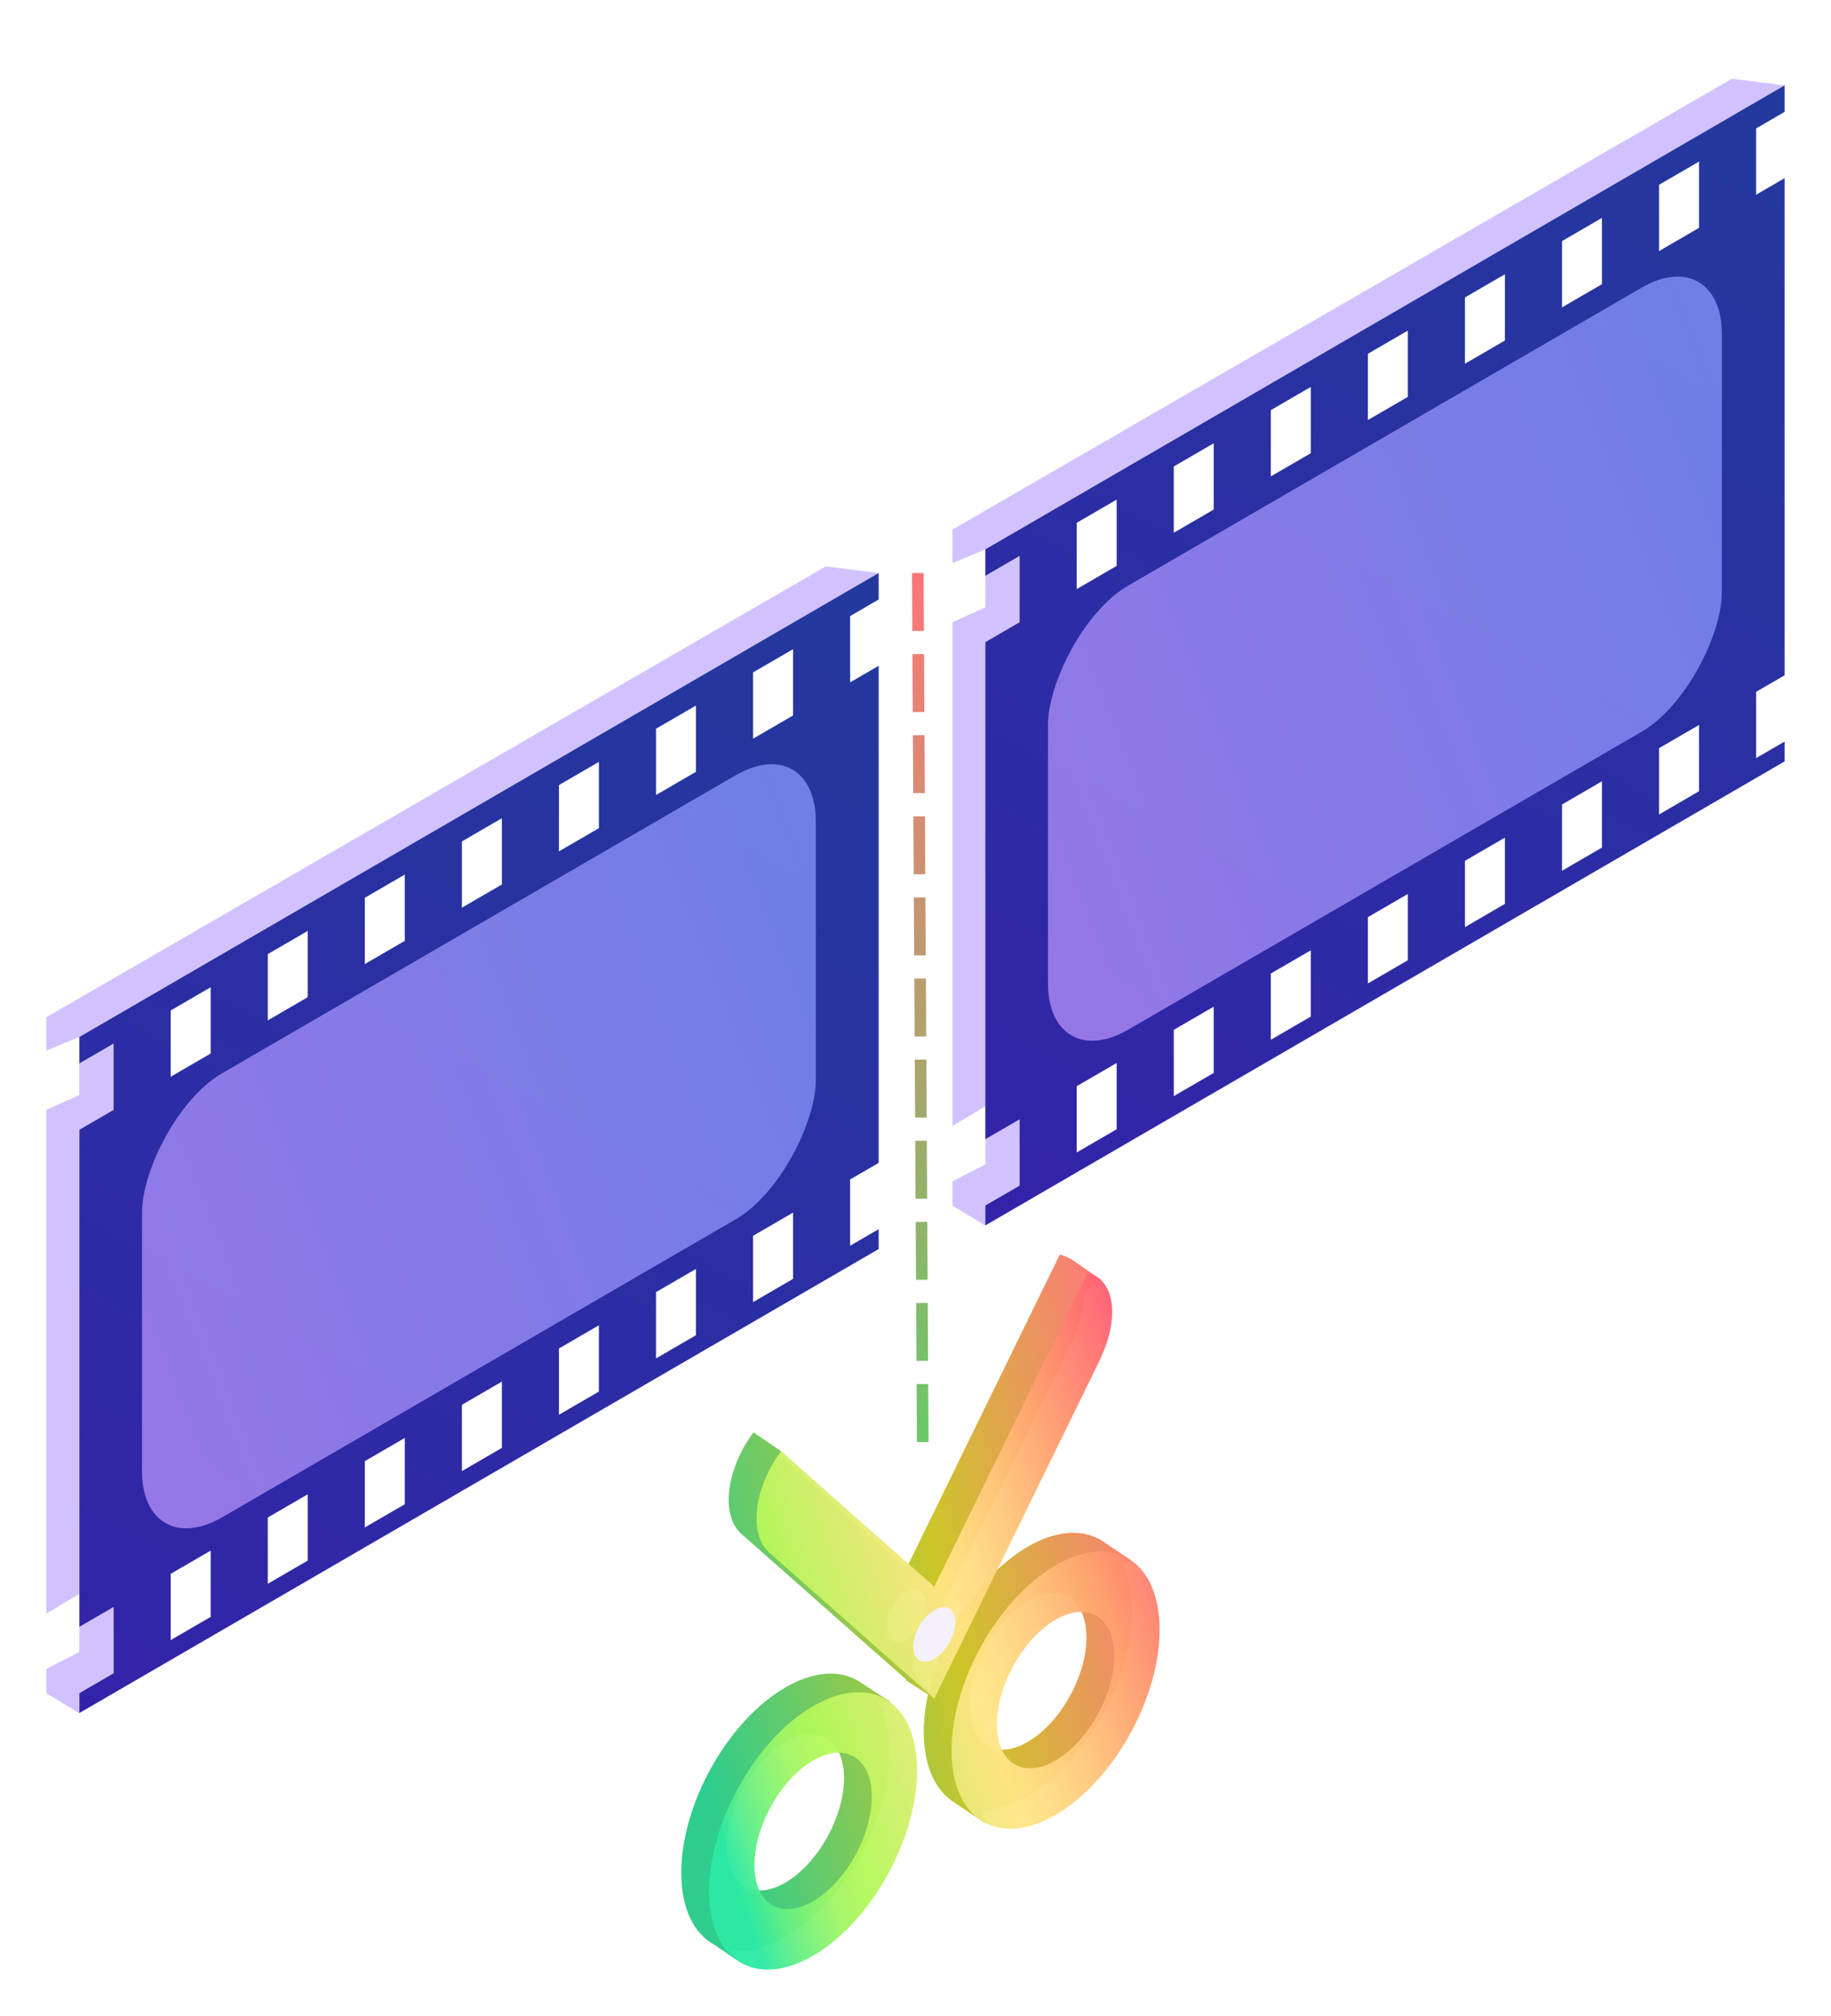 <svg fill="none" height="174" viewBox="0 0 158 174" width="158" xmlns="http://www.w3.org/2000/svg" xmlns:xlink="http://www.w3.org/1999/xlink"><filter id="a" color-interpolation-filters="sRGB" filterUnits="userSpaceOnUse" height="171.189" width="157.998" x=".002" y="2.796"><feFlood flood-opacity="0" result="BackgroundImageFix"/><feColorMatrix in="SourceAlpha" result="hardAlpha" type="matrix" values="0 0 0 0 0 0 0 0 0 0 0 0 0 0 0 0 0 0 127 0"/><feOffset dy="4"/><feGaussianBlur stdDeviation="2"/><feComposite in2="hardAlpha" operator="out"/><feColorMatrix type="matrix" values="0 0 0 0 0 0 0 0 0 0 0 0 0 0 0 0 0 0 0.25 0"/><feBlend in2="BackgroundImageFix" mode="normal" result="effect1_dropShadow_930_723"/><feBlend in="SourceGraphic" in2="effect1_dropShadow_930_723" mode="normal" result="shape"/></filter><linearGradient id="b" gradientUnits="userSpaceOnUse" x1="56.982" x2="99.276" y1="131.701" y2="122.948"><stop offset=".007" stop-color="#23ca87"/><stop offset=".542" stop-color="#c9c31d"/><stop offset="1" stop-color="#fe6f78"/></linearGradient><linearGradient id="c" gradientUnits="userSpaceOnUse" x1="59.378" x2="106.758" y1="146.218" y2="130.423"><stop offset="0" stop-color="#2be9a3"/><stop offset=".007" stop-color="#32ea9f"/><stop offset=".057" stop-color="#60ee86"/><stop offset=".106" stop-color="#84f273"/><stop offset=".15" stop-color="#9ff565"/><stop offset=".191" stop-color="#aef65c"/><stop offset=".222" stop-color="#b4f759"/><stop offset=".357" stop-color="#daee6f"/><stop offset=".5" stop-color="#ffe585"/><stop offset=".557" stop-color="#ffdc82"/><stop offset=".649" stop-color="#ffc47a"/><stop offset=".763" stop-color="#ff9e6e"/><stop offset="1" stop-color="#ff4572"/></linearGradient><linearGradient id="d"><stop offset=".005" stop-color="#24399e"/><stop offset="1" stop-color="#3520aa"/></linearGradient><linearGradient id="e" gradientUnits="userSpaceOnUse" x1="156.46" x2="89.742" xlink:href="#d" y1="5.369" y2="127.754"/><linearGradient id="f" gradientUnits="userSpaceOnUse" x1="-6.266" x2="77.273" y1="7.436" y2="38.102"><stop offset=".007" stop-color="#7c91f8"/><stop offset=".964" stop-color="#b48af5"/></linearGradient><linearGradient id="g" gradientUnits="userSpaceOnUse" x1="78.283" x2="11.562" xlink:href="#d" y1="47.454" y2="169.837"/><linearGradient id="h" gradientUnits="userSpaceOnUse" x1="78.697" x2="79.131" y1="45.455" y2="120.62"><stop offset="0" stop-color="#fe7577"/><stop offset="1" stop-color="#6ac966"/></linearGradient><g filter="url(#a)"><path clip-rule="evenodd" d="m63.887 128.3c-.004-.007-.011-.009-.016-.01-.002 0-.003-.001-.003-.001-.004-.009-.01-.017-.017-.023l-.045-.039c-.004-.002-.008-.004-.01-.009l.01.009c.002.001.004.002.006.002.004.002.008.003.011.005-.007-.008-.013-.017-.02-.026-.015-.021-.031-.043-.052-.058-.333-.368-.576-.854-.717-1.435-.009-.041-.019-.081-.03-.12-.014-.05-.027-.101-.037-.157-.181-.961-.084-2.123.28-3.336.364-1.213.977-2.421 1.761-3.47l.005.004-.004-.025 2.412 1.649-.085.437 3.351 2.973 7.54 6.66 7.535-15.415 5.685-11.631c.319.057.612.175.872.35l.01-.036 2.642 1.822-1.395 1.102c.001.039.001.078.001.117 0 1.322-.411 2.754-1.066 4.083.023-.045.048-.087.072-.129.033-.057.066-.113.095-.174l.353-.721-11.511 23.554-2.853 5.837 1.465 1.885c1.15-5.024 4.547-10.159 8.559-12.489 2.362-1.372 4.511-1.526 6.113-.669l.012-.025 2.821 1.897-.803.296c.536 1.069.835 2.434.835 4.058 0 5.95-4.019 13.105-8.979 15.985-1.431.831-2.784 1.215-3.985 1.198l.3 1.125-2.686-1.806c-.076-.048-.151-.098-.224-.151l-.056-.037.004-.001c-1.447-1.072-2.329-3.099-2.329-5.886 0-1.049.125-2.136.359-3.231l-1.88-1.208.024-.056-3.279-2.899-11.05-9.772zm14.3 9.21c.462-.278.902-.755 1.223-1.327.321-.573.498-1.193.49-1.726 0-1.131-.769-1.607-1.714-1.059-.944.549-1.714 1.918-1.714 3.05-.007.541.169.956.49 1.156.321.199.761.165 1.223-.094zm10.503 8.819c2.794-1.623 5.063-5.662 5.063-9.013 0-3.354-2.269-4.758-5.063-3.135-2.794 1.622-5.063 5.665-5.063 9.015 0 3.358 2.266 4.757 5.063 3.133zm-12.869-3.36c.59 1.093.922 2.516.922 4.226 0 5.95-4.019 13.105-8.976 15.983-1.728 1.004-3.341 1.356-4.71 1.137l.583.897-1.946-1.344c-1.786-.931-2.905-3.107-2.905-6.246 0-5.944 4.019-13.105 8.979-15.986 2.421-1.406 4.618-1.532 6.232-.6l-.002-.006.074.048c.085.052.169.106.251.164l2.502 1.629zm-8.054 15.511c2.794-1.623 5.063-5.662 5.063-9.013 0-3.354-2.269-4.758-5.063-3.135-2.794 1.622-5.063 5.665-5.063 9.016 0 3.357 2.263 4.758 5.063 3.132z" fill="url(#b)" fill-rule="evenodd" opacity=".95"/><path d="m66.284 129.908c-.006-.01-.017-.01-.019-.011-.004-.009-.01-.017-.017-.023l-.056-.048c.008.014.025.008.033.022-.025-.027-.044-.067-.078-.09-.333-.368-.576-.854-.717-1.435-.019-.095-.05-.177-.067-.277-.181-.962-.084-2.123.28-3.336.364-1.213.977-2.422 1.761-3.471l5.679 5.038 7.54 6.66 7.535-15.414 5.685-11.632c1.272.229 2.13 1.417 2.13 3.356 0 1.322-.411 2.754-1.066 4.082.056-.106.117-.196.167-.303l.353-.72-11.511 23.554-3.291 6.733-3.291-2.91-11.05-9.772zm14.3 9.21c.462-.278.902-.755 1.223-1.328.321-.572.498-1.193.49-1.725 0-1.132-.769-1.607-1.714-1.059-.944.548-1.714 1.917-1.714 3.049-.007.541.169.957.49 1.156.321.199.761.166 1.223-.093zm10.503-8.025c4.96-2.881 8.978-.393 8.978 5.557 0 5.949-4.018 13.104-8.978 15.985-4.957 2.879-8.976.391-8.976-5.558 0-5.944 4.019-13.105 8.976-15.984zm0 16.843c2.794-1.622 5.063-5.662 5.063-9.012 0-3.354-2.269-4.758-5.063-3.136-2.794 1.623-5.063 5.665-5.063 9.016 0 3.357 2.266 4.756 5.063 3.132zm-20.923-4.692c4.957-2.879 8.976-.392 8.976 5.558s-4.019 13.105-8.976 15.984c-4.96 2.881-8.979.393-8.979-5.557 0-5.943 4.019-13.105 8.979-15.985zm0 16.843c2.794-1.622 5.063-5.662 5.063-9.012 0-3.354-2.269-4.758-5.063-3.136-2.794 1.623-5.063 5.666-5.063 9.016 0 3.357 2.263 4.758 5.063 3.132z" fill="url(#c)" opacity=".95"/><ellipse fill="#f4f1fc" rx="2.096" ry="2.105" transform="matrix(-.865 .502 0 1 80.621 137.058)"/><path d="m149.449 2.796-67.26 38.908v2.892l2.838-1.187v5.013l-2.838 1.28v43.472l2.841-1.7 0 5.016-2.841 1.463v2.097l2.841 1.724v-1.724l2.951-1.728v-5.712l-2.951 1.701-.004-42.888 2.97-1.721v-5.709l-2.97 1.709v-2.293l68.973-40.042z" fill="#d1c2ff"/><path clip-rule="evenodd" d="m85.025 43.411 68.972-40.044v2.289l-2.459 1.428v5.72l2.459-1.428v42.903l-2.459 1.428v5.72l2.459-1.428v1.715l-68.972 40.044v-1.717l2.958-1.717v-5.72l-2.958 1.717v-42.903l2.958-1.717v-5.72l-2.958 1.717zm28.084-14.017-3.447 2.002v5.72l3.447-2.002zm16.751-9.724-3.448 2.002v5.72l3.448-2.002zm4.927-2.861 3.447-2.002v5.72l-3.447 2.002zm11.824-6.864-3.447 2.002v5.72l3.447-2.002zm-28.574 16.588 3.448-2.002v5.72l-3.448 2.002zm-16.749 9.725 3.447-2.002v5.72l-3.447 2.002zm-4.929 2.861-3.448 2.002v5.72l3.448-2.002zm16.75 38.898-3.447 2.002v5.72l3.447-2.002zm21.678-12.585 3.447-2.002v5.72l-3.447 2.002zm11.824-6.864-3.447 2.002v5.72l3.447-2.002zm-16.751 9.724-3.448 2.002v5.72l3.448-2.002zm-11.823 6.864 3.448-2.002v5.72l-3.448 2.002zm-16.749 9.724 3.447-2.002v5.72l-3.447 2.002zm-4.929 2.861-3.448 2.002v5.72l3.448-2.002z" fill="url(#e)" fill-rule="evenodd"/><rect fill="url(#f)" height="38.326" opacity=".8" rx="8" transform="matrix(-.865 .502 0 1 148.58 16.81)" width="67.221"/><path d="m71.262 44.88-67.26 38.908v2.892l2.838-1.187v5.013l-2.838 1.28v43.473l2.841-1.7 0 5.016-2.841 1.462v2.098l2.841 1.724v-1.725l2.951-1.728v-5.711l-2.951 1.7-.004-42.888 2.97-1.721v-5.709l-2.97 1.709v-2.293l68.973-40.042z" fill="#d1c2ff"/><path clip-rule="evenodd" d="m6.847 85.494 68.973-40.042v2.289l-2.461 1.429v5.72l2.461-1.429v42.902l-2.461 1.429v5.721l2.461-1.429v1.715l-68.973 40.043v-1.716l2.956-1.716v-5.72l-2.956 1.716v-42.904l2.956-1.716v-5.72l-2.956 1.716zm11.332-4.29-3.448 2.002v5.72l3.448-2.002zm38.428-22.31 3.448-2.002v5.72l-3.448 2.002zm11.825-6.865-3.448 2.002v5.72l3.448-2.002zm-16.752 9.725-3.448 2.002v5.72l3.448-2.002zm-11.821 6.864 3.448-2.002v5.72l-3.448 2.002zm-4.929 2.861-3.448 2.002v5.72l3.448-2.002zm-11.822 6.864 3.448-2.002v5.72l-3.448 2.002zm33.499 29.174 3.448-2.002v5.72l-3.448 2.002zm11.825-6.864-3.448 2.002v5.72l3.448-2.002zm-16.752 9.725-3.448 2.002v5.72l3.448-2.002zm-11.821 6.864 3.448-2.002v5.721l-3.448 2.001zm-4.929 2.86-3.448 2.002v5.72l3.448-2.001zm-11.822 6.864 3.448-2.001v5.72l-3.448 2.001zm-4.929 2.861-3.448 2.001v5.721l3.448-2.002z" fill="url(#g)" fill-rule="evenodd"/><rect fill="url(#f)" height="38.326" opacity=".8" rx="8" transform="matrix(-.865 .502 0 1 70.399 58.894)" width="67.221"/><path d="m79.197 45.452.429 75.165" stroke="url(#h)" stroke-dasharray="5 2"/></g></svg>